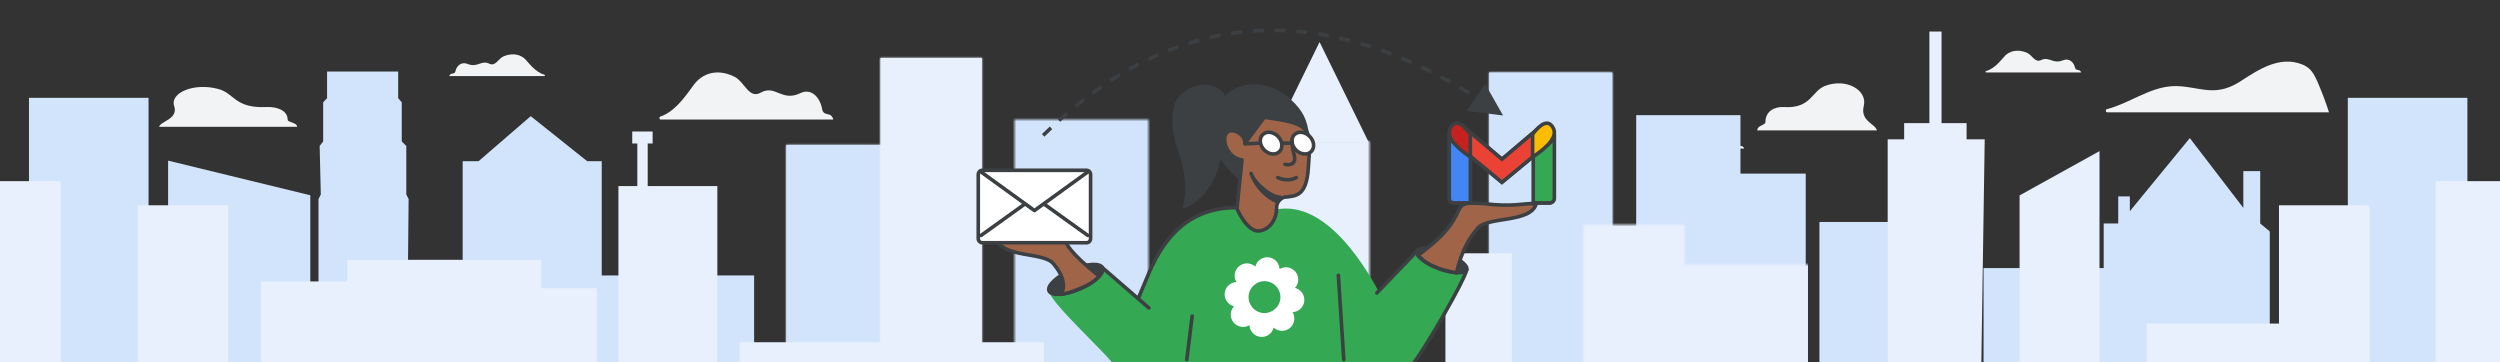 <?xml version="1.0" encoding="UTF-8"?>
<svg width="690px" height="100px" viewBox="0 0 690 100" version="1.1" xmlns="http://www.w3.org/2000/svg" xmlns:xlink="http://www.w3.org/1999/xlink">
    <rect x="0" y="0" width="690" height="100" fill="#333333" stroke="none"/>
    <title>switch-from-outlook-to-gmail-hero-small</title>
    <defs>
        <polygon id="path-1" points="0 0 47 0 47 86 0 86"></polygon>
        <polygon id="path-3" points="0 0 39 0 39 63 0 63"></polygon>
        <polygon id="path-5" points="0 0 34 0 34 113 0 113"></polygon>
        <polygon id="path-7" points="0 0 37 0 37 95 0 95"></polygon>
        <polygon id="path-9" points="0 0 28 0 28 81 0 81"></polygon>
        <polygon id="path-11" points="0 0 28 0 28 114 0 114"></polygon>
        <polygon id="path-13" points="0 0 28 0 28 73 0 73"></polygon>
        <polygon id="path-15" points="0 0 27 0 27 95 0 95"></polygon>
    </defs>
    <g id="switch-from-outlook-to-gmail-hero-small" stroke="none" stroke-width="1" fill="none" fill-rule="evenodd">
        <path d="M637.077,18.727 C638.513,19.848 639.371,21.95 640.057,23.584 C641.075,26.012 642.007,28.485 642.8,31 L581.649,31 C581.124,31 581.027,30.249 581.531,30.118 C587.715,28.517 592.998,24.248 599.418,23.791 C602.847,23.551 606.18,24.618 609.577,24.879 C612.857,25.13 615.611,24.226 618.365,22.44 C623.37,19.195 629.146,15.329 635.373,17.768 C635.995,18.008 636.573,18.324 637.077,18.727" id="cloud-2-" fill="#F1F3F4"></path>
        <path d="M485,35.988 C485,34.576 487.259,34.576 487.259,33.692 C487.259,30.586 489.907,29.392 492.321,29.547 C499.902,30.035 499.988,25.096 503.774,23.686 C509.72,21.472 515.463,24.964 514.404,29.23 C513.346,33.497 517.73,34.199 518,35.988 L488.444,35.988 C488.434,35.947 485,36.03 485,35.988 Z" id="cloud-right" fill="#F1F3F4"></path>
        <path d="M43.923,34.99 C43.923,33.795 46.53,33.795 46.53,33.047 C46.53,30.419 49.585,29.408 52.37,29.54 C61.118,29.953 61.217,25.773 65.585,24.58 C72.447,22.707 79.073,25.662 77.851,29.272 C76.63,32.882 81.688,33.476 82,34.99 L47.897,34.99 C47.885,34.955 43.923,35.025 43.923,34.99 Z" id="cloud-right" fill="#F1F3F4" transform="translate(62.962, 29.5) scale(-1, 1) translate(-62.962, -29.5) "></path>
        <path d="M479.691,39.637 C479.908,40.702 481.06,39.899 481.4,41 L455.2,41 C455.102,41.006 455.015,40.933 455.002,40.832 C454.988,40.731 455.052,40.636 455.148,40.614 C457.799,39.913 459.851,36.839 460.566,36.21 C462.512,34.501 464.947,34.914 466.432,35.562 C467.917,36.21 468.618,38.413 470.365,37.575 C472.599,36.504 473.54,38.771 476.359,37.648 C478.046,36.935 479.396,38.19 479.691,39.637 Z" id="cloud-center" fill="#F1F3F4" fill-rule="nonzero"></path>
        <path d="M148.691,19.637 C148.908,20.702 150.06,19.899 150.4,21 L124.2,21 C124.102,21.006 124.015,20.933 124.002,20.832 C123.988,20.731 124.052,20.636 124.148,20.614 C126.799,19.913 128.851,16.839 129.566,16.21 C131.512,14.501 133.947,14.914 135.432,15.562 C136.917,16.21 137.618,18.413 139.365,17.575 C141.599,16.504 142.54,18.771 145.359,17.648 C147.046,16.935 148.396,18.19 148.691,19.637 Z" id="cloud-center-copy" fill="#F1F3F4" fill-rule="nonzero" transform="translate(137.2, 18) scale(-1, 1) translate(-137.2, -18) "></path>
        <path d="M572.691,18.637 C572.908,19.702 574.06,18.899 574.4,20 L548.2,20 C548.102,20.006 548.015,19.933 548.002,19.832 C547.988,19.731 548.052,19.636 548.148,19.614 C550.799,18.913 552.851,15.839 553.566,15.21 C555.512,13.501 557.947,13.914 559.432,14.562 C560.917,15.21 561.618,17.413 563.365,16.575 C565.599,15.504 566.54,17.771 569.359,16.648 C571.046,15.935 572.396,17.19 572.691,18.637 Z" id="cloud-center-copy-2" fill="#F1F3F4" fill-rule="nonzero"></path>
        <path d="M226.892,30.047 C227.287,32.355 229.381,30.614 230,32.999 L182.363,32.999 C182.185,33.013 182.028,32.854 182.003,32.636 C181.979,32.417 182.094,32.211 182.269,32.164 C187.089,30.646 190.82,23.983 192.121,22.622 C195.659,18.92 200.086,19.813 202.785,21.218 C205.485,22.622 206.76,27.395 209.937,25.58 C213.999,23.259 215.709,28.172 220.835,25.738 C223.902,24.191 226.357,26.913 226.892,30.047 Z" id="cloud-left" fill="#F1F3F4" fill-rule="nonzero"></path>
        <polygon id="Path-57" fill="#D2E3FC" points="451.592 137.781 451.592 31.781 480.367 31.781 480.367 47.914 498.38 47.914 498.38 137.781"></polygon>
        <g id="Group-12" transform="translate(484, 49)">
            <mask id="mask-2" fill="white">
                <use xlink:href="#path-1"></use>
            </mask>
            <g id="Clip-11"></g>
            <polygon id="Fill-10" fill="#D2E3FC" mask="url(#mask-2)" points="18.167 12.266 52.345 12.266 52.345 98.266 18.167 98.266"></polygon>
        </g>
        <g id="Group-15" transform="translate(464, 73)">
            <mask id="mask-4" fill="white">
                <use xlink:href="#path-3"></use>
            </mask>
            <g id="Clip-14"></g>
            <polygon id="Fill-13" fill="#E8F0FE" mask="url(#mask-4)" points="-4 64.945 35 64.945 35 -1.944 -4 -1.944"></polygon>
        </g>
        <polygon id="Fill-16" fill="#D2E3FC" points="411 133 445 133 445 20 411 20"></polygon>
        <g id="Group-20" transform="translate(411, 20)">
            <mask id="mask-6" fill="white">
                <use xlink:href="#path-5"></use>
            </mask>
            <g id="Clip-19"></g>
            <polygon id="Fill-18" fill="#D2E3FC" mask="url(#mask-6)" points="-1.428 115.233 35.428 115.233 35.428 -2.233 -1.428 -2.233"></polygon>
        </g>
        <g id="Group-23" transform="translate(280, 33)">
            <mask id="mask-8" fill="white">
                <use xlink:href="#path-7"></use>
            </mask>
            <g id="Clip-22"></g>
            <polygon id="Fill-21" fill="#D2E3FC" mask="url(#mask-8)" points="-1.796 97.004 38.796 97.004 38.796 -2.004 -1.796 -2.004"></polygon>
        </g>
        <polygon id="Fill-27" fill="#D2E3FC" points="217 121 245 121 245 40 217 40"></polygon>
        <g id="Group-31" transform="translate(217, 40)">
            <mask id="mask-10" fill="white">
                <use xlink:href="#path-9"></use>
            </mask>
            <g id="Clip-30"></g>
            <polygon id="Fill-29" fill="#D2E3FC" mask="url(#mask-10)" points="-1.359 83.5 29.359 83.5 29.359 -2.5 -1.359 -2.5"></polygon>
        </g>
        <polygon id="Fill-35" fill="#E8F0FE" points="271 130 243 130 243 16 271 16"></polygon>
        <g id="Group-39" transform="translate(243, 16)">
            <mask id="mask-12" fill="white">
                <use xlink:href="#path-11"></use>
            </mask>
            <g id="Clip-38"></g>
            <polygon id="Fill-37" fill="#E8F0FE" mask="url(#mask-12)" points="29.359 -2.405 -1.36 -2.405 -1.36 116.405 29.359 116.405"></polygon>
        </g>
        <g id="Group-42" transform="translate(437, 62)">
            <mask id="mask-14" fill="white">
                <use xlink:href="#path-13"></use>
            </mask>
            <g id="Clip-41"></g>
            <polygon id="Fill-40" fill="#E8F0FE" mask="url(#mask-14)" points="29.435 -2.874 -1.435 -2.874 -1.435 75.874 29.435 75.874"></polygon>
        </g>
        <g id="Group-45" transform="translate(351, 39)">
            <mask id="mask-16" fill="white">
                <use xlink:href="#path-15"></use>
            </mask>
            <g id="Clip-44"></g>
            <polygon id="Fill-43" fill="#E8F0FE" mask="url(#mask-16)" points="-1.31 97.004 28.311 97.004 28.311 -2.004 -1.31 -2.004"></polygon>
        </g>
        <polygon id="Fill-46" fill="#E8F0FE" points="364.201 11.603 350.558 39.435 377.844 39.435"></polygon>
        <polygon id="Fill-48" fill="#E8F0FE" points="417.286 133.171 398.936 133.171 398.936 69.91 417.286 69.91"></polygon>
        <polygon id="Fill-52" fill="#D2E3FC" points="208.14 76.024 164.797 76.024 164.797 135.137 208.14 135.137"></polygon>
        <polygon id="Fill-54" fill="#E8F0FE" points="197.986 51.356 170.686 51.355 170.686 134.788 197.986 134.789"></polygon>
        <polygon id="Fill-56" fill="#E8F0FE" points="288.124 94.458 204.124 94.458 204.124 135.309 288.124 135.309"></polygon>
        <polygon id="Path-62" fill="#D2E3FC" points="46.398 44.336 46.398 132.336 85.645 132.336 85.645 53.895"></polygon>
        <rect id="Rectangle" fill="#D2E3FC" fill-rule="nonzero" x="8" y="27" width="33" height="105"></rect>
        <rect id="Rectangle" fill="#E8F0FE" fill-rule="nonzero" x="38" y="56.66" width="25" height="75.46"></rect>
        <rect id="Rectangle" fill="#E8F0FE" fill-rule="nonzero" x="-1" y="50" width="17.763" height="82"></rect>
        <g id="Group" transform="translate(659.5, 79.56) scale(-1, 1) translate(-659.5, -79.56) translate(629, 27)" fill-rule="nonzero">
            <rect id="Rectangle-Copy-3" fill="#D2E3FC" x="9" y="0" width="33" height="105"></rect>
            <rect id="Rectangle-Copy-2" fill="#E8F0FE" x="36" y="29.66" width="25" height="75.46"></rect>
            <rect id="Rectangle-Copy" fill="#E8F0FE" x="0" y="23" width="17.763" height="82"></rect>
        </g>
        <g id="woman-&amp;-logos" transform="translate(270, 23)">
            <g id="Group-6" transform="translate(130, 11)">
                <g id="white" transform="translate(0, 0.442)" fill="#FFFFFF">
                    <path d="M1.405,1.502 L4.742,1.938 C5.362,2.019 5.825,2.547 5.825,3.171 L5.825,21.558 L5.825,21.558 L1.244,21.558 C0.557,21.558 3.06162586e-16,21.001 0,20.315 L0,2.735 C1.37926624e-16,2.048 0.557,1.491 1.244,1.491 C1.298,1.491 1.352,1.495 1.405,1.502 Z" id="Rectangle" stroke="#3C4043"></path>
                    <path d="M24.649,1.925 L27.389,1.525 C28.069,1.426 28.7,1.897 28.799,2.576 C28.808,2.636 28.812,2.696 28.812,2.756 L28.812,20.315 C28.812,21.001 28.255,21.558 27.568,21.558 L23.585,21.558 L23.585,21.558 L23.585,3.155 C23.585,2.538 24.038,2.014 24.649,1.925 Z" id="Rectangle" stroke="#3C4043"></path>
                    <path d="M25.621,0.171 C26.238,-0.131 26.983,0.124 27.285,0.741 L28.452,3.121 C28.705,3.638 28.571,4.261 28.127,4.627 L14.527,15.866 L0.927,4.627 C0.484,4.261 0.349,3.638 0.603,3.121 L1.769,0.741 C2.071,0.124 2.817,-0.131 3.433,0.171 C3.525,0.216 3.611,0.272 3.689,0.338 L14.527,9.509 L25.365,0.338 C25.417,0.294 25.472,0.255 25.531,0.22 Z" id="Combined-Shape" stroke="#3C4043" fill-opacity="0.5"></path>
                    <path d="M23.001,8.908 L23.001,2.583 C25.422,-0.369 27.238,-0.791 28.449,1.318 C29.66,3.426 27.844,5.956 23.001,8.908 Z" id="Path-4"></path>
                    <path d="M0,8.908 L0,2.583 C2.421,-0.369 4.237,-0.791 5.448,1.318 C6.658,3.426 4.842,5.956 0,8.908 Z" id="Path-4" transform="translate(2.905, 4.454) scale(-1, 1) translate(-2.905, -4.454) "></path>
                </g>
                <g id="color" stroke="#3C4043">
                    <path d="M1.405,1.943 L4.742,2.38 C5.362,2.461 5.825,2.989 5.825,3.613 L5.825,22 L5.825,22 L1.244,22 C0.557,22 8.41179808e-17,21.443 0,20.756 L0,3.176 C1.37926624e-16,2.49 0.557,1.933 1.244,1.933 C1.298,1.933 1.352,1.936 1.405,1.943 Z" id="Rectangle" fill="#4285F4"></path>
                    <path d="M24.257,2.38 L27.595,1.943 C28.276,1.854 28.9,2.334 28.989,3.015 C28.996,3.069 29,3.123 29,3.176 L29,20.756 C29,21.443 28.443,22 27.756,22 L23.175,22 L23.175,22 L23.175,3.613 C23.175,2.989 23.638,2.461 24.257,2.38 Z" id="Rectangle" fill="#34A853"></path>
                    <path d="M25.621,0.613 C26.238,0.311 26.983,0.565 27.285,1.182 L28.452,3.563 C28.705,4.08 28.571,4.702 28.127,5.069 L14.527,16.307 L0.927,5.069 C0.484,4.702 0.349,4.08 0.603,3.563 L1.769,1.182 C2.071,0.565 2.817,0.311 3.433,0.613 C3.525,0.658 3.611,0.714 3.689,0.78 L14.527,9.951 L25.365,0.78 C25.417,0.736 25.472,0.696 25.531,0.662 Z" id="Combined-Shape" fill="#EA4335"></path>
                    <path d="M23.001,9.35 L23.001,3.024 C25.552,-0.279 27.432,-0.876 28.643,1.232 C29.854,3.341 27.973,6.046 23.001,9.35 Z" id="Path-4" fill="#FBBC04"></path>
                    <path d="M0.002,9.35 L0.002,3.024 C2.422,-0.279 4.237,-0.876 5.448,1.232 C6.658,3.341 4.843,6.046 0.002,9.35 Z" id="Path-4" fill="#C5221F" transform="translate(2.906, 4.675) scale(-1, 1) translate(-2.906, -4.675) "></path>
                </g>
            </g>
            <g id="woman" transform="translate(5, 0)">
                <path d="M48.728,77 L33.873,69.988 L40.823,54.774 C44.419,45.759 51.198,34.311 65.942,34.311 C72.692,39.509 73.084,37.506 77.112,34.831 C91.464,31.967 102.794,52.2 106.339,58.981" id="Path" fill="#34A853" fill-rule="nonzero"></path>
                <path d="M52.55,77 C48.442,77 37.823,77 31.91,77 C28.164,72.524 15.491,60.929 14.5,57.46 C13.519,53.991 26.929,47.374 29.489,51.083 C32.058,54.801 45.006,62.893 50.919,69.593" id="Path" fill="#34A853" fill-rule="nonzero"></path>
                <path d="M87.662,77 L90.361,58.172 L105.222,57.861 C110.836,51.066 112.959,49.908 115.975,46.679 C118.99,43.449 131.099,48.822 129.809,52.239 C128.52,55.655 119.195,72.46 115.633,77 C110.009,77 108.253,77 104.347,77" id="Path" fill="#34A853" fill-rule="nonzero"></path>
                <path d="M22.991,56.768 C27.074,55.019 29.905,52.414 29.312,50.95 C28.719,49.485 24.932,49.721 20.848,51.461 C16.765,53.21 13.934,55.815 14.527,57.279 C15.12,58.744 18.907,58.508 22.991,56.768 Z" id="Path" stroke="#3C4043" fill="#3C4043" fill-rule="nonzero" stroke-linecap="round" stroke-linejoin="round"></path>
                <path d="M17.789,58.241 C17.789,58.241 19.018,58.117 20.686,57.566 C21.654,57.246 23.335,56.525 24.333,56.085 C27.285,54.785 28.334,53.178 28.334,53.178 C11.972,40.18 24.108,42.61 14.253,42.61 C9.672,42.61 3.405,42.414 0,42.61 C1.357,48.434 13.317,46.343 15.853,49.922 C20.322,55.247 17.789,58.241 17.789,58.241 Z" id="Path" stroke="#3C4043" fill="#A06549" fill-rule="nonzero" stroke-linecap="round" stroke-linejoin="round"></path>
                <path d="M129.809,51.508 C130.343,50.313 127.413,48.127 123.741,46.692 C120.061,45.266 116.656,45.077 116.122,46.271 C115.588,47.466 118.137,49.597 121.809,51.032 C125.481,52.458 129.275,52.702 129.809,51.508 Z" id="Path" stroke="#3C4043" fill="#3C4043" fill-rule="nonzero" stroke-linecap="round" stroke-linejoin="round"></path>
                <path d="M138.341,52.271 C138.341,52.271 141.897,51.815 144.418,50.59 C147.275,49.549 149,47.452 149,47.452 C132.333,35.345 142.379,32.384 130.893,33.193 C122.689,34.232 119.81,33.012 116.374,33.193 C117.756,38.618 129.939,36.67 132.522,40.003 C137.075,44.964 138.341,52.271 138.341,52.271 Z" id="Path-Copy" stroke="#3C4043" fill="#A06549" fill-rule="nonzero" stroke-linecap="round" stroke-linejoin="round" transform="translate(132.687, 42.67) scale(-1, 1) translate(-132.687, -42.67) "></path>
                <g id="head" transform="translate(67.496, 20.609) scale(-1, 1) rotate(-2) translate(-67.496, -20.609) translate(48.674, 0.645)">
                    <path d="M34.96,2.812 C37.684,4.764 39.126,10.095 35.368,19.463 C32.631,26.836 33.252,32.098 33.905,33.806 C30.86,32.525 24.768,27.398 24.768,17.144 L21.625,10.97 C23.137,10.489 22.713,4.898 24.402,2.812 C26.281,0.484 30.642,-0.8 34.96,2.812 Z" id="Path" stroke="#3C4043" fill="#3C4043" fill-rule="nonzero" stroke-linecap="round" stroke-linejoin="round"></path>
                    <path d="M18.589,25.74 C18.589,25.74 34.37,14.574 22.966,2.847 C19.265,-0.967 11.077,-1.537 4.765,4.81 C2.038,7.552 1.031,9.816 0.409,15.447" id="Path" fill="#3C4043" fill-rule="nonzero"></path>
                    <path d="M18.589,25.74 C18.589,25.74 34.37,14.574 22.966,2.847 C19.265,-0.967 11.077,-1.537 4.765,4.81 C2.038,7.552 1.031,9.816 0.409,15.447" id="Path" stroke="#3C4043" stroke-linecap="round" stroke-linejoin="round"></path>
                    <path d="M18.519,20.477 C19.128,29.489 19.433,33.995 19.433,33.995 C19.433,33.995 16.554,40.039 13.35,39.927 C11.328,39.856 8.343,37.729 8.5,33.222 C8.57,31.205 6.597,30.368 6.597,30.368 C3.281,29.927 0.364,29.927 0.138,22.05 C-0.167,11.455 -1.122,9.827 12.777,8.517 L17.84,15.88 C17.84,12.404 24.897,10.227 23.24,16.532 C21.653,20.507 18.519,20.477 18.519,20.477 Z" id="Path" stroke="#3C4043" fill="#A06549" fill-rule="nonzero" stroke-linecap="round" stroke-linejoin="round"></path>
                    <path d="M8.673,31.527 C10.837,30.752 14.205,28.242 15.868,24.131 C15.184,25.965 12.699,28.312 10.413,29.551 C9.4,30.101 8.425,30.432 7.664,30.406 L8.673,31.527 Z" id="Path" stroke="#3C4043" fill="#3C4043" stroke-linecap="round" stroke-linejoin="round"></path>
                </g>
                <polyline id="Path" fill="#34A853" fill-rule="nonzero" points="95.88 63.142 95.88 77 68.238 77 70.478 63.142 91.391 49.988"></polyline>
                <line x1="29.12" y1="50.752" x2="42.091" y2="61.993" id="Path" stroke="#3C4043" stroke-linecap="round" stroke-linejoin="round"></line>
                <line x1="116.122" y1="46.271" x2="105.007" y2="57.861" id="Path" stroke="#3C4043" stroke-linecap="round" stroke-linejoin="round"></line>
                <polyline id="Path" fill="#34A853" fill-rule="nonzero" points="48.814 77 90.606 77 95.133 57.491"></polyline>
                <line x1="54.044" y1="64.244" x2="52.55" y2="76.25" id="Path" stroke="#3C4043" stroke-linecap="round" stroke-linejoin="round"></line>
                <line x1="94.386" y1="52.989" x2="95.88" y2="76.25" id="Path" stroke="#3C4043" stroke-linecap="round" stroke-linejoin="round"></line>
                <path d="M129.809,51.508 C128.919,54.934 118.67,72.589 115.304,77" id="Path" stroke="#3C4043" stroke-linecap="round" stroke-linejoin="round"></path>
                <path d="M39.279,59.072 L41.553,53.665 C45.187,44.702 51.547,34.311 66.174,34.311" id="Path" stroke="#3C4043" stroke-linecap="round" stroke-linejoin="round"></path>
                <g id="glasses" transform="translate(68.612, 13.503)" stroke="#3C4043" stroke-linecap="round" stroke-linejoin="round">
                    <line x1="4.034" y1="3.001" x2="0" y2="3.189" id="Path"></line>
                    <line x1="9.712" y1="3.001" x2="12.981" y2="3.001" id="Path"></line>
                    <path d="M9.081,5.676 C10.367,4.924 10.566,3.118 9.526,1.64 C8.485,0.163 6.603,-0.425 5.327,0.327 C4.041,1.079 3.842,2.885 4.882,4.362 C5.913,5.84 7.795,6.427 9.081,5.676 Z" id="Path" fill="#FFFFFF" fill-rule="nonzero"></path>
                    <path d="M17.833,5.676 C19.119,4.924 19.317,3.118 18.277,1.64 C17.237,0.163 15.355,-0.425 14.078,0.327 C12.792,1.079 12.594,2.885 13.634,4.362 C14.665,5.84 16.547,6.427 17.833,5.676 Z" id="Path" fill="#FFFFFF" fill-rule="nonzero"></path>
                </g>
            </g>
            <path d="M78.562,63.378 C76.144,63.136 74.38,60.98 74.622,58.562 C74.864,56.144 77.02,54.38 79.438,54.622 C81.856,54.864 83.62,57.021 83.378,59.438 C83.135,61.856 80.979,63.619 78.562,63.378 M89.983,60.099 C90.154,58.394 89.034,56.86 87.418,56.461 C88.544,55.235 88.628,53.337 87.543,52.012 C86.459,50.686 84.582,50.391 83.157,51.252 C83.087,49.59 81.804,48.188 80.099,48.017 C78.395,47.847 76.859,48.966 76.461,50.583 C75.235,49.456 73.337,49.372 72.011,50.457 C70.685,51.541 70.391,53.418 71.253,54.843 C69.59,54.913 68.188,56.197 68.017,57.9 C67.847,59.605 68.966,61.14 70.582,61.539 C69.456,62.765 69.372,64.662 70.456,65.988 C71.542,67.314 73.419,67.609 74.843,66.747 C74.914,68.41 76.197,69.812 77.901,69.983 C79.606,70.153 81.141,69.034 81.539,67.418 C82.766,68.543 84.663,68.628 85.989,67.543 C87.315,66.458 87.61,64.581 86.748,63.157 C88.411,63.087 89.813,61.803 89.983,60.099" id="Fill-17" fill="#FFFFFF"></path>
            <g id="envelope" transform="translate(15.5, 34) rotate(-360) translate(-15.5, -34) translate(0, 24)">
                <path d="M29.853,20 L1.148,20 C0.514,20 0,19.488 0,18.857 L0,1.143 C0,0.512 0.514,0 1.148,0 L29.853,0 C30.486,0 31,0.512 31,1.143 L31,18.857 C31,19.488 30.486,20 29.853,20" id="Fill-1" fill="#FFFFFF"></path>
                <g id="Group-6" transform="translate(0.756, 7.407)">
                    <polyline id="Fill-3" fill="#FFFFFF" points="29.488 11.111 14.744 0.529 0 11.111"></polyline>
                    <polyline id="Stroke-5" stroke="#3C4043" stroke-linecap="round" stroke-linejoin="round" points="29.488 10.582 14.744 0 0 10.582"></polyline>
                </g>
                <g id="Group-10" transform="translate(0.756, 0)">
                    <polyline id="Fill-7" fill="#FFFFFF" points="0 0 14.744 10.667 29.488 0"></polyline>
                    <polyline id="Stroke-9" stroke="#3C4043" stroke-linecap="round" stroke-linejoin="round" points="0 0.444 14.744 11.111 29.488 0.444"></polyline>
                </g>
                <path d="M29.853,20 L1.148,20 C0.514,20 0,19.488 0,18.857 L0,1.143 C0,0.512 0.514,0 1.148,0 L29.853,0 C30.486,0 31,0.512 31,1.143 L31,18.857 C31,19.488 30.486,20 29.853,20 Z" id="Stroke-11" stroke="#3C4043"></path>
            </g>
        </g>
        <path d="M356.624,39 C356.624,42.415 357.902,43.319 357.045,44.824 C356.746,45.349 355.549,45.612 354.652,45.349" id="Path" stroke="#3C4043" stroke-linecap="round" stroke-linejoin="round"></path>
        <path d="M352.656,49 C354.807,50.075 356.958,49.538 357.764,49" id="Path" stroke="#3C4043" stroke-linecap="round" stroke-linejoin="round"></path>
        <path id="arrow" d="M289.728,34.919 L290.414,35.647 C289.694,36.326 288.975,37.017 288.259,37.722 L287.558,37.009 C288.279,36.299 289.002,35.603 289.728,34.919 Z M294.203,30.887 L294.855,31.645 C294.105,32.29 293.357,32.948 292.612,33.62 L291.942,32.878 C292.694,32.2 293.447,31.537 294.203,30.887 Z M409.884,23.126 L414.846,31.879 L404.866,30.597 L409.884,23.126 Z M298.867,27.072 L299.48,27.861 C298.699,28.468 297.92,29.089 297.144,29.725 L296.51,28.951 C297.293,28.31 298.079,27.683 298.867,27.072 Z M403.116,23.688 C403.974,24.193 404.834,24.71 405.695,25.239 L405.172,26.091 C404.316,25.565 403.462,25.051 402.609,24.55 L403.116,23.688 Z M303.733,23.497 L304.303,24.319 C303.49,24.882 302.679,25.461 301.871,26.055 L301.279,25.249 C302.094,24.649 302.913,24.066 303.733,23.497 Z M397.856,20.734 C398.734,21.203 399.614,21.686 400.496,22.181 L400.006,23.053 C399.131,22.561 398.257,22.082 397.384,21.616 L397.856,20.734 Z M308.784,20.212 L309.304,21.066 C308.459,21.58 307.617,22.111 306.777,22.657 L306.231,21.819 C307.08,21.267 307.931,20.731 308.784,20.212 Z M392.475,18.01 C393.375,18.44 394.275,18.883 395.178,19.34 L394.726,20.232 C393.83,19.779 392.937,19.339 392.044,18.913 L392.475,18.01 Z M314.039,17.238 L314.503,18.123 C313.627,18.582 312.754,19.058 311.884,19.551 L311.391,18.681 C312.271,18.182 313.154,17.701 314.039,17.238 Z M386.968,15.541 C387.887,15.926 388.808,16.325 389.731,16.739 L389.322,17.652 C388.407,17.241 387.493,16.845 386.582,16.463 L386.968,15.541 Z M319.493,14.612 L319.895,15.527 C318.99,15.925 318.086,16.341 317.186,16.775 L316.752,15.874 C317.663,15.435 318.577,15.014 319.493,14.612 Z M381.384,13.373 C382.324,13.709 383.265,14.06 384.208,14.427 L383.846,15.359 C382.911,14.996 381.979,14.648 381.048,14.315 L381.384,13.373 Z M325.081,12.392 L325.416,13.334 C324.483,13.666 323.553,14.016 322.626,14.385 L322.256,13.456 C323.195,13.082 324.137,12.728 325.081,12.392 Z M375.628,11.502 C376.586,11.782 377.547,12.079 378.509,12.392 L378.199,13.343 C377.247,13.033 376.296,12.739 375.347,12.461 L375.628,11.502 Z M330.851,10.582 L331.114,11.547 C330.158,11.807 329.204,12.087 328.254,12.385 L327.954,11.431 C328.917,11.129 329.883,10.846 330.851,10.582 Z M369.777,9.985 C370.752,10.205 371.729,10.442 372.709,10.696 L372.458,11.664 C371.489,11.412 370.522,11.178 369.557,10.961 L369.777,9.985 Z M336.749,9.221 L336.935,10.203 C335.961,10.388 334.988,10.593 334.019,10.816 L333.794,9.842 C334.776,9.615 335.761,9.408 336.749,9.221 Z M363.861,8.858 C364.85,9.011 365.841,9.183 366.834,9.373 L366.646,10.355 C365.664,10.168 364.685,9.998 363.707,9.846 L363.861,8.858 Z M342.738,8.325 L342.846,9.319 C341.858,9.428 340.873,9.555 339.891,9.702 L339.743,8.713 C340.738,8.564 341.737,8.435 342.738,8.325 Z M357.849,8.141 C358.848,8.223 359.849,8.325 360.852,8.444 L360.733,9.437 C359.742,9.319 358.753,9.219 357.767,9.137 L357.849,8.141 Z M348.794,7.902 L348.825,8.902 C348.443,8.914 348.062,8.928 347.675,8.946 C347.062,8.974 346.45,9.009 345.84,9.052 L345.77,8.054 C346.389,8.011 347.009,7.975 347.629,7.947 C348.022,7.929 348.407,7.914 348.794,7.902 Z M351.815,7.867 C352.818,7.875 353.823,7.902 354.831,7.947 L354.786,8.946 C353.79,8.901 352.798,8.875 351.807,8.867 L351.815,7.867 Z" fill="#3C4043" fill-rule="nonzero"></path>
        <polygon id="Path-54" fill="#D2E3FC" transform="translate(586.961, 81.611) scale(-1, 1) translate(-586.961, -81.611) " points="547.461 125.111 547.461 63.879 550.099 61.685 550.099 47.229 554.767 47.229 554.767 57.366 569.534 38.111 586.083 58.289 586.083 54.207 589.29 54.207 589.29 61.685 593.305 61.685 593.305 73.995 626.461 73.995 626.461 125.111"></polygon>
        <polygon id="Path-53" fill="#D2E3FC" points="166.076 120.058 166.076 44.497 162.069 44.497 146.479 32.058 132.07 44.497 127.693 44.497 127.693 120.058"></polygon>
        <polygon id="Path-61" fill="#E8F0FE" points="521 115.71 521 38.458 525.544 38.458 525.544 33.986 532.511 33.986 532.511 8.71 535.863 8.71 535.863 33.986 542.778 33.986 542.778 38.458 547.779 38.458 546.615 115.71"></polygon>
        <polygon id="Path-59" fill="#E8F0FE" points="175.9 39.6 175.9 79.242 178.765 79.242 178.765 39.6 180.123 39.6 180.123 36.296 174.5 36.296 174.5 39.6"></polygon>
        <polygon id="Path-52" fill="#E8F0FE" points="557.403 145.709 557.403 53.933 579.464 41.709 579.464 145.709"></polygon>
        <polygon id="Path-58" fill="#D2E3FC" points="87.903 120.748 87.903 54.938 88.543 53.68 88.223 40.277 89.193 39.041 89.193 28.247 90.274 27.08 90.274 19.748 109.9 19.748 109.9 27.08 110.88 28.247 110.88 39.041 112.14 40.277 112.14 53.68 112.779 54.938 112.14 120.748"></polygon>
        <polygon id="Path-56" fill="#E8F0FE" points="72 107.708 72 77.678 95.866 77.678 95.866 71.708 149.386 71.708 149.386 79.557 164.751 79.557 164.751 107.708"></polygon>
        <polygon id="Fill-56-Copy" fill="#E8F0FE" points="632.471 89.309 592.471 89.309 592.471 135.309 632.471 135.309"></polygon>
    </g>
</svg>